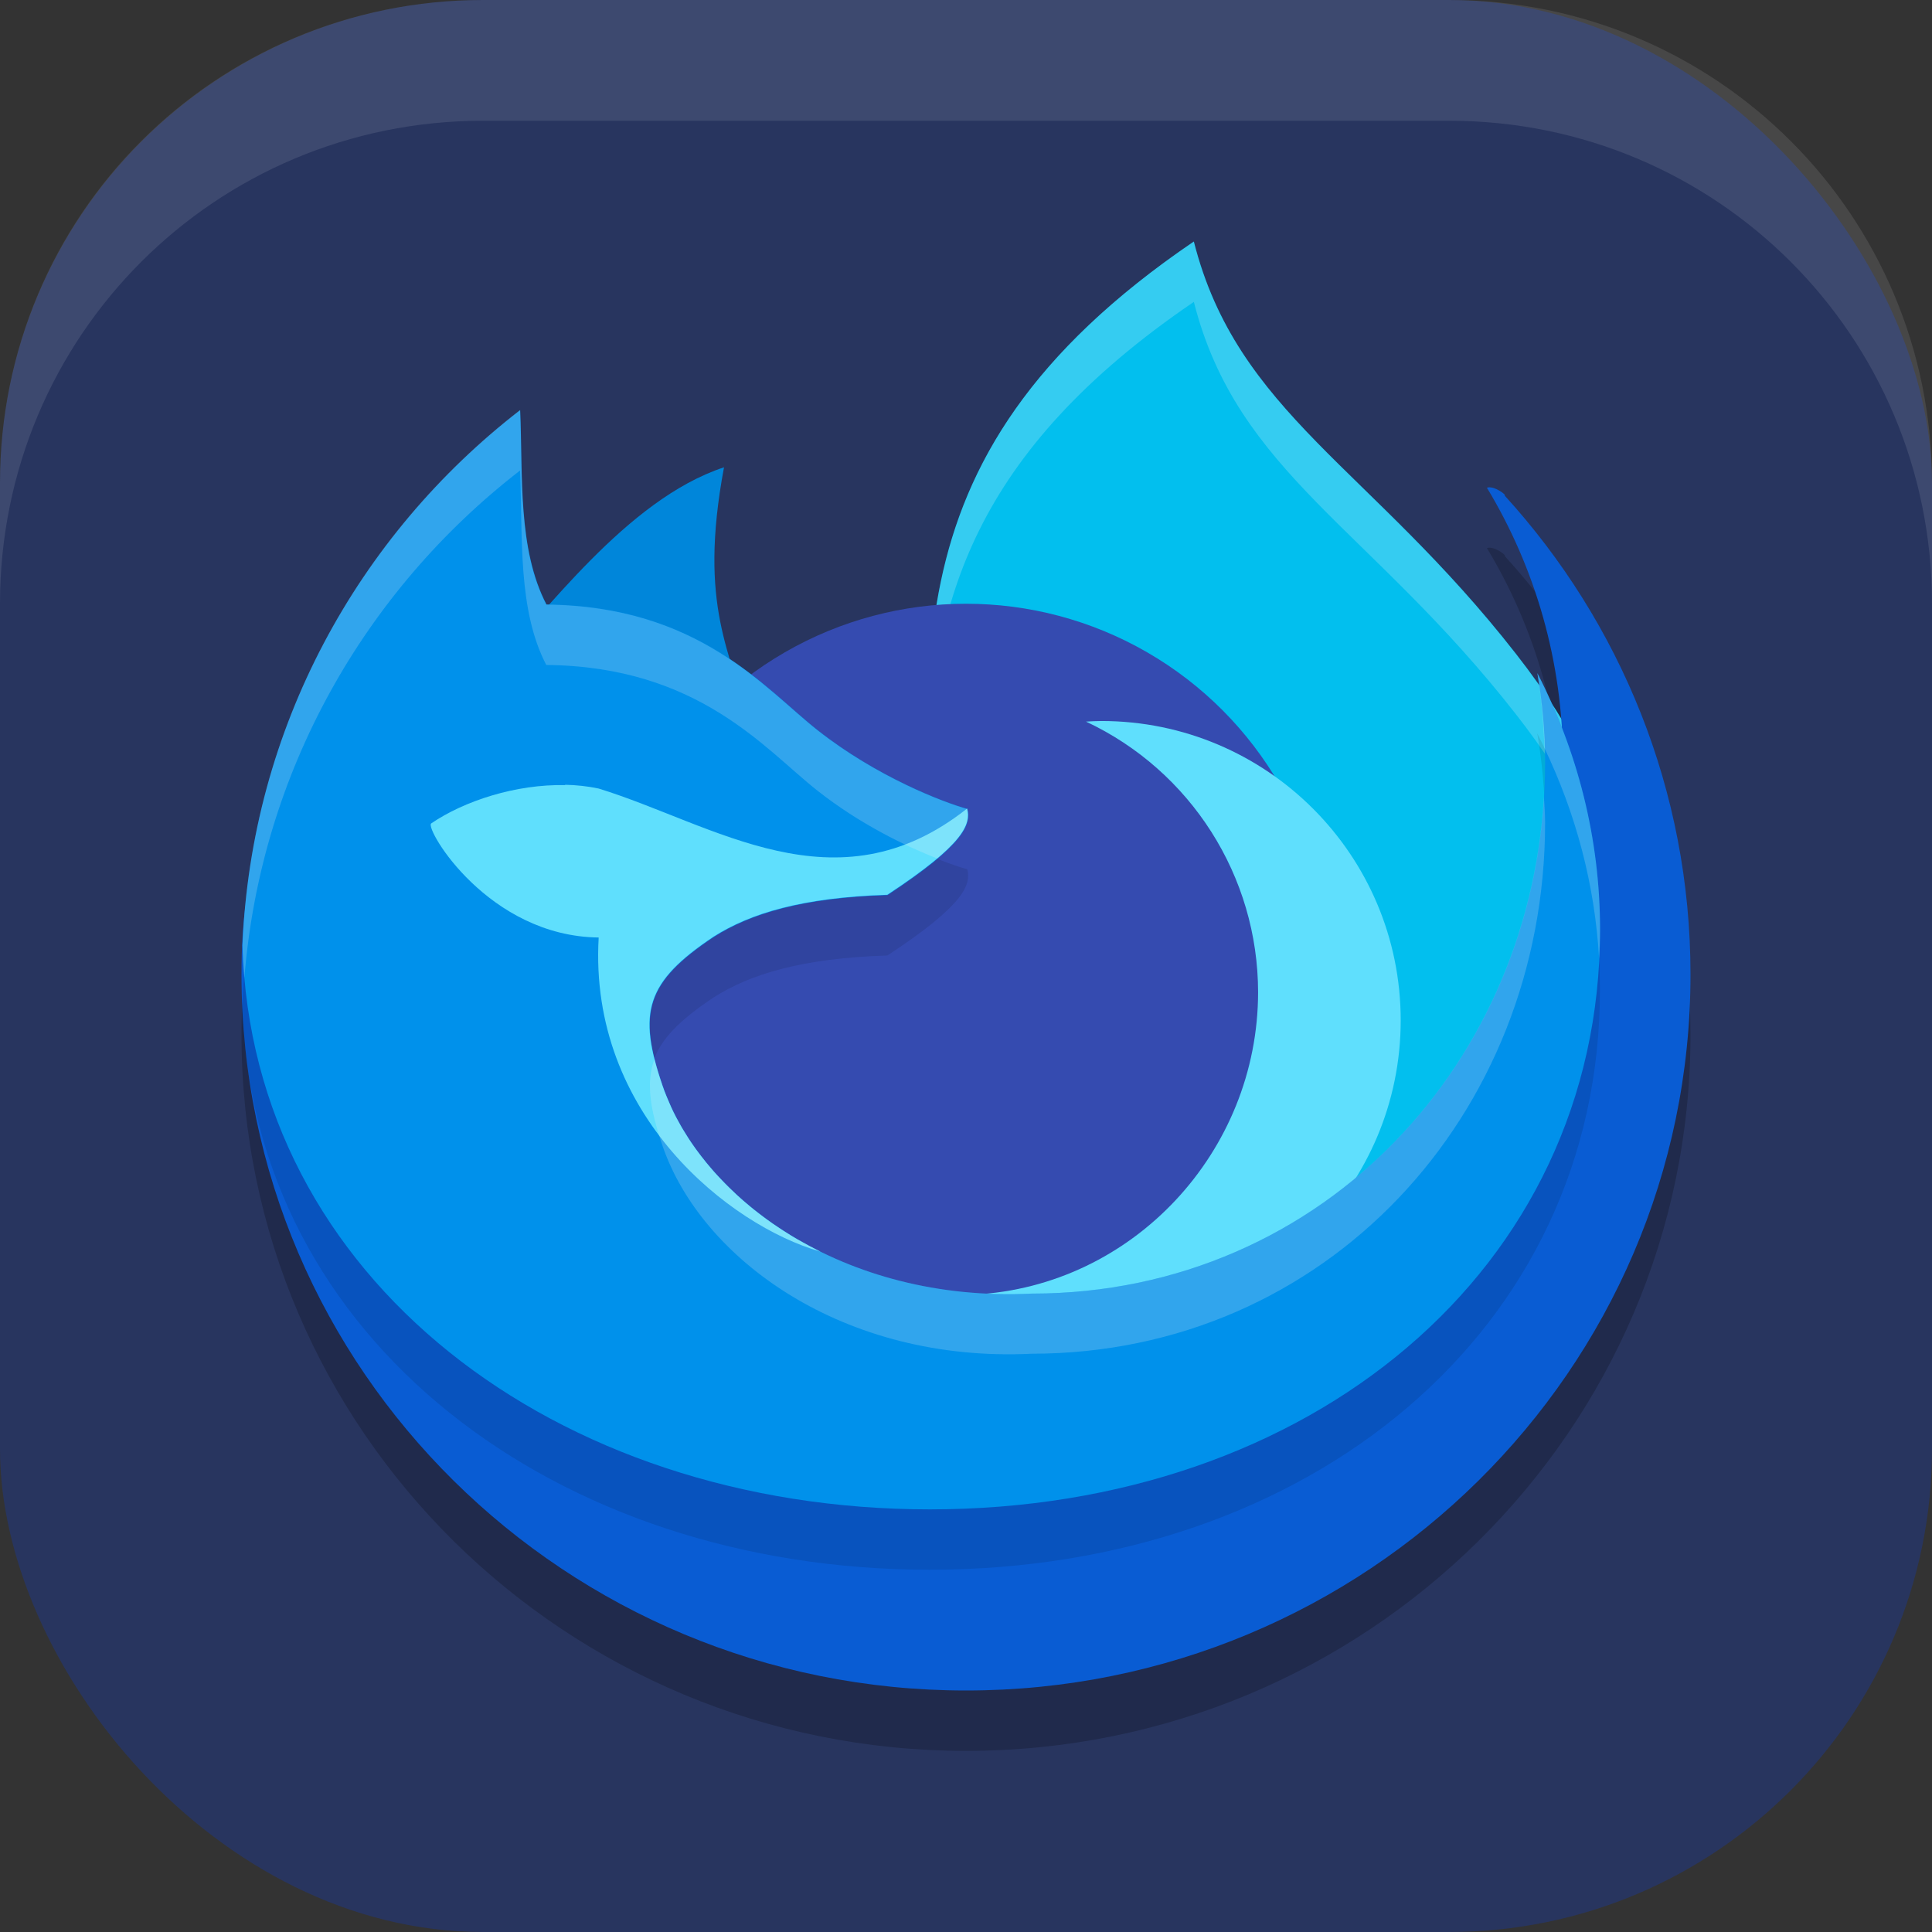 <?xml version="1.0" encoding="UTF-8" standalone="no"?>
<!-- Created with Inkscape (http://www.inkscape.org/) -->

<svg
   width="16"
   height="16"
   viewBox="0 0 16 16"
   version="1.1"
   id="svg5"
   inkscape:version="1.2.2 (1:1.2.2+202305151914+b0a8486541)"
   sodipodi:docname="firefox-developer-icon.svg"
   xmlns:inkscape="http://www.inkscape.org/namespaces/inkscape"
   xmlns:sodipodi="http://sodipodi.sourceforge.net/DTD/sodipodi-0.dtd"
   xmlns="http://www.w3.org/2000/svg"
   xmlns:svg="http://www.w3.org/2000/svg">
  <rect x="0" y="0" width="16" height="16" fill="#333333" stroke="none"/>
  <sodipodi:namedview
     id="namedview7"
     pagecolor="#ffffff"
     bordercolor="#000000"
     borderopacity="0.25"
     inkscape:showpageshadow="2"
     inkscape:pageopacity="0.0"
     inkscape:pagecheckerboard="0"
     inkscape:deskcolor="#d1d1d1"
     inkscape:document-units="px"
     showgrid="false"
     inkscape:zoom="50.375"
     inkscape:cx="7.9900744"
     inkscape:cy="8"
     inkscape:window-width="1920"
     inkscape:window-height="1008"
     inkscape:window-x="0"
     inkscape:window-y="0"
     inkscape:window-maximized="1"
     inkscape:current-layer="svg5" />
  <defs
     id="defs2" />
  <rect
     style="fill:#28355f;fill-opacity:1;stroke-width:1.143;stroke-linecap:square"
     id="rect396"
     width="16"
     height="16"
     x="0"
     y="0"
     ry="4" />
  <g
     id="g4637"
     transform="translate(0,0.118)">
    <path
       d="m 4.215,6.254 c -1.404,1.085 -2.215,0.3 -2.215,2.198 0,3.275 2.686,5.93 6,5.93 3.314,0 6,-2.655 6,-5.93 0,-1.525 -0.582,-2.915 -1.539,-3.966 0.021,-8.25e-4 -0.089,-0.086 -0.147,-0.065 0.4,0.663 0.63,1.44 0.63,2.271 0,2.431 -1.352,4.839 -3.783,4.839 -1.561,0.076 -3.642,-0.922 -3.962,-1.857 -0.207,-0.603 -0.154,-1.28 0.408,-1.654 0.305,-0.194 0.75,-0.385 1.454,-0.408 0.643,-0.423 0.33,-0.375 0.299,-0.503 -0.2,-0.055 -0.554,-0.13 -1.044,-0.516 -0.434,-0.341 -0.635,-0.471 -1.899,-0.483 -0.239,-0.46 -0.179,0.688 -0.203,0.142 z"
       style="opacity:0.2;fill:#000000;stroke-width:1"
       id="path2930" />
    <path
       d="m 9.887,1.882 c 0.36,1.421 1.462,1.87 2.669,3.416 1.022,1.309 0.846,2.015 1.224,3.329 L 10.939,11.072 7.73,7.777 c -0.014,-2.19 -0.54,-4.062 2.157,-5.895 z"
       style="fill:#02bfee;stroke-width:0.75;fill-opacity:1"
       id="path3393" />
    <path
       d="m 4.087,5.396 c 0.417,-0.414 1.097,-1.377 1.909,-1.644 -0.218,1.163 0.065,1.532 0.205,2.127 l -1.305,-0.338 z"
       style="fill:#0086da;stroke-width:0.75;fill-opacity:1"
       id="path3365" />
    <path
       id="path2874"
       style="opacity:0.2;fill:#ffffff;stroke-width:1"
       d="m 9.887,1.882 c -2.049,1.392 -2.237,2.809 -2.203,4.369 0.029,-1.366 0.375,-2.626 2.203,-3.869 0.36,1.42 1.461,1.87 2.668,3.416 0.911,1.166 0.872,1.854 1.119,2.918 l 0.105,-0.09 c -0.378,-1.314 -0.202,-2.019 -1.225,-3.328 -1.207,-1.546 -2.308,-1.996 -2.668,-3.416 z" />
    <circle
       style="fill:#354bb0;fill-opacity:1;stroke-width:2;stroke-linecap:square"
       id="path3497"
       cx="8"
       cy="7.882"
       r="3" />
    <path
       d="m 9.122,5.853 c -0.043,4.2e-4 -0.085,0.002 -0.128,0.005 0.869,0.408 1.424,1.281 1.425,2.241 -6.6e-4,1.319 -1.034,2.436 -2.351,2.504 0.329,0.156 0.689,0.207 1.053,0.208 1.369,10e-6 2.479,-1.11 2.479,-2.479 1e-5,-1.369 -1.11,-2.479 -2.479,-2.479 z"
       style="fill:#5fdffd;stroke-width:0.75;fill-opacity:1"
       id="path3477" />
    <path
       d="m 4.215,5.754 c -1.404,1.085 -2.215,0.3 -2.215,2.198 0,3.275 2.686,5.93 6,5.93 3.314,0 6,-2.655 6,-5.93 0,-1.525 -0.582,-2.915 -1.539,-3.966 0.021,-8.3e-4 -0.089,-0.086 -0.147,-0.065 0.4,0.663 0.63,1.44 0.63,2.271 0,2.431 -1.352,4.839 -3.783,4.839 -1.561,0.076 -3.642,-0.922 -3.962,-1.857 -0.207,-0.603 -0.154,-1.28 0.408,-1.654 0.305,-0.194 0.75,-0.385 1.454,-0.408 0.643,-0.423 0.33,-0.375 0.299,-0.503 -0.2,-0.055 -0.554,-0.13 -1.044,-0.516 -0.434,-0.341 -0.635,-0.471 -1.899,-0.483 -0.239,-0.46 -0.179,0.687 -0.203,0.142 z"
       style="fill:#095cd3;stroke-width:0.75;fill-opacity:1"
       id="path3449" />
    <path
       d="m 4.306,3.779 c -1.343,1.039 -2.225,2.632 -2.299,4.431 0.077,2.757 2.593,4.672 5.693,4.672 3.148,0 5.55,-1.983 5.55,-4.8 0,-0.759 -0.187,-1.479 -0.519,-2.126 0.04,0.24 0.064,0.485 0.064,0.737 0,2.431 -1.821,4.402 -4.252,4.402 -1.561,0.076 -2.736,-0.787 -3.056,-1.721 -0.207,-0.603 -0.139,-0.857 0.423,-1.232 0.305,-0.194 0.735,-0.325 1.439,-0.347 0.643,-0.423 0.692,-0.586 0.662,-0.714 -0.2,-0.055 -0.751,-0.266 -1.24,-0.652 -0.434,-0.341 -0.982,-1.029 -2.246,-1.041 -0.239,-0.46 -0.195,-1.063 -0.218,-1.609 z"
       style="opacity:0.1;fill:#000000;stroke-width:1"
       id="path2958" />
    <path
       d="m 4.307,3.279 c -1.343,1.039 -2.225,2.632 -2.299,4.431 0.077,2.757 2.593,4.672 5.693,4.672 3.148,0 5.55,-1.983 5.55,-4.8 0,-0.759 -0.187,-1.479 -0.519,-2.126 0.04,0.24 0.064,0.485 0.064,0.737 0,2.431 -1.821,4.402 -4.252,4.402 -1.561,0.076 -2.736,-0.787 -3.056,-1.721 -0.207,-0.603 -0.139,-0.857 0.423,-1.232 0.305,-0.194 0.735,-0.325 1.439,-0.347 0.643,-0.423 0.692,-0.586 0.662,-0.714 -0.2,-0.055 -0.751,-0.266 -1.24,-0.652 -0.434,-0.341 -0.982,-1.029 -2.246,-1.041 -0.239,-0.46 -0.195,-1.063 -0.218,-1.609 z"
       style="fill:#0091eb;stroke-width:0.75;fill-opacity:1"
       id="path3337" />
    <path
       d="m 4.681,6.384 c -0.408,-0.009 -0.838,0.131 -1.111,0.318 -0.049,0.049 0.475,0.934 1.388,0.944 -0.085,1.472 1.092,2.387 1.832,2.6 l 2.3e-4,-6.6e-4 c -2e-4,-10e-5 -3.9e-4,-2.3e-4 -6e-4,-3.3e-4 -0.06,-0.03 -0.118,-0.061 -0.174,-0.093 -0.005,-0.003 -0.011,-0.006 -0.016,-0.009 -0.032,-0.018 -0.062,-0.037 -0.093,-0.057 -0.006,-0.004 -0.012,-0.007 -0.018,-0.011 -0.03,-0.02 -0.06,-0.04 -0.09,-0.06 -0.005,-0.003 -0.009,-0.006 -0.014,-0.01 -0.017,-0.012 -0.034,-0.024 -0.05,-0.036 -0.032,-0.024 -0.064,-0.048 -0.095,-0.073 -0.007,-0.006 -0.015,-0.012 -0.022,-0.018 -0.022,-0.018 -0.043,-0.036 -0.064,-0.054 -0.01,-0.009 -0.02,-0.018 -0.03,-0.027 -0.015,-0.013 -0.029,-0.026 -0.043,-0.04 -0.014,-0.013 -0.027,-0.026 -0.041,-0.039 -0.011,-0.011 -0.022,-0.022 -0.033,-0.033 -0.016,-0.016 -0.031,-0.032 -0.046,-0.048 -2.9e-4,-3e-4 -5.7e-4,-6.3e-4 -7.5e-4,-9e-4 -0.009,-0.01 -0.018,-0.02 -0.028,-0.03 -0.013,-0.014 -0.026,-0.028 -0.038,-0.043 -0.01,-0.011 -0.019,-0.023 -0.029,-0.034 -0.013,-0.015 -0.025,-0.03 -0.037,-0.046 -0.007,-0.009 -0.014,-0.017 -0.021,-0.026 -0.015,-0.02 -0.03,-0.04 -0.045,-0.06 -0.006,-0.008 -0.011,-0.016 -0.017,-0.024 -0.015,-0.021 -0.03,-0.043 -0.044,-0.065 -0.004,-0.006 -0.008,-0.012 -0.011,-0.018 -0.014,-0.022 -0.028,-0.044 -0.041,-0.066 -0.003,-0.005 -0.005,-0.01 -0.008,-0.014 -0.013,-0.023 -0.026,-0.046 -0.038,-0.069 -0.002,-0.004 -0.005,-0.008 -0.007,-0.013 -0.013,-0.025 -0.025,-0.049 -0.036,-0.074 -0.002,-0.005 -0.005,-0.01 -0.007,-0.016 -0.011,-0.025 -0.022,-0.05 -0.032,-0.075 -0.002,-0.004 -0.003,-0.008 -0.005,-0.012 -0.011,-0.027 -0.021,-0.053 -0.03,-0.08 -0.207,-0.603 -0.139,-0.857 0.423,-1.232 0.305,-0.194 0.735,-0.325 1.439,-0.347 0.643,-0.423 0.692,-0.586 0.661,-0.714 -1.085,0.86 -2.098,0.127 -3.052,-0.166 -0.09,-0.019 -0.183,-0.029 -0.277,-0.031 z"
       style="fill:#5fdffd;stroke-width:0.75;fill-opacity:1"
       id="path3534" />
    <path
       id="path2818"
       style="opacity:0.2;fill:#f9f9f9;stroke-width:1"
       d="m 4.305,3.279 c -1.343,1.039 -2.224,2.633 -2.297,4.432 0.002,0.09 0.008,0.179 0.016,0.268 0.136,-1.703 0.996,-3.205 2.281,-4.199 h 0.002 c 0.023,0.546 -0.022,1.15 0.217,1.609 1.264,0.012 1.812,0.7 2.246,1.041 0.351,0.277 0.73,0.459 0.992,0.562 0.246,-0.209 0.27,-0.319 0.248,-0.41 -0.2,-0.055 -0.751,-0.267 -1.24,-0.652 -0.434,-0.341 -0.982,-1.029 -2.246,-1.041 -0.239,-0.46 -0.193,-1.063 -0.217,-1.609 z m 8.426,2.178 c 0.034,0.202 0.052,0.409 0.059,0.619 0.259,0.541 0.418,1.128 0.453,1.746 0.004,-0.079 0.008,-0.159 0.008,-0.24 0,-0.759 -0.187,-1.478 -0.52,-2.125 z m 0.055,1.023 c -0.137,2.297 -1.908,4.115 -4.242,4.115 -1.561,0.076 -2.737,-0.787 -3.057,-1.721 -0.027,-0.08 -0.049,-0.154 -0.066,-0.223 -0.071,0.19 -0.041,0.408 0.066,0.721 0.32,0.934 1.495,1.797 3.057,1.721 2.431,0 4.252,-1.969 4.252,-4.4 0,-0.072 -0.006,-0.142 -0.01,-0.213 z" />
  </g>
  <path
     id="rect639"
     style="fill:#ffffff;stroke-linecap:square;opacity:0.1"
     d="M 4 0 C 1.784 0 0 1.784 0 4 L 0 5 C 0 2.784 1.784 1 4 1 L 12 1 C 14.216 1 16 2.784 16 5 L 16 4 C 16 1.784 14.216 0 12 0 L 4 0 z " />
</svg>
